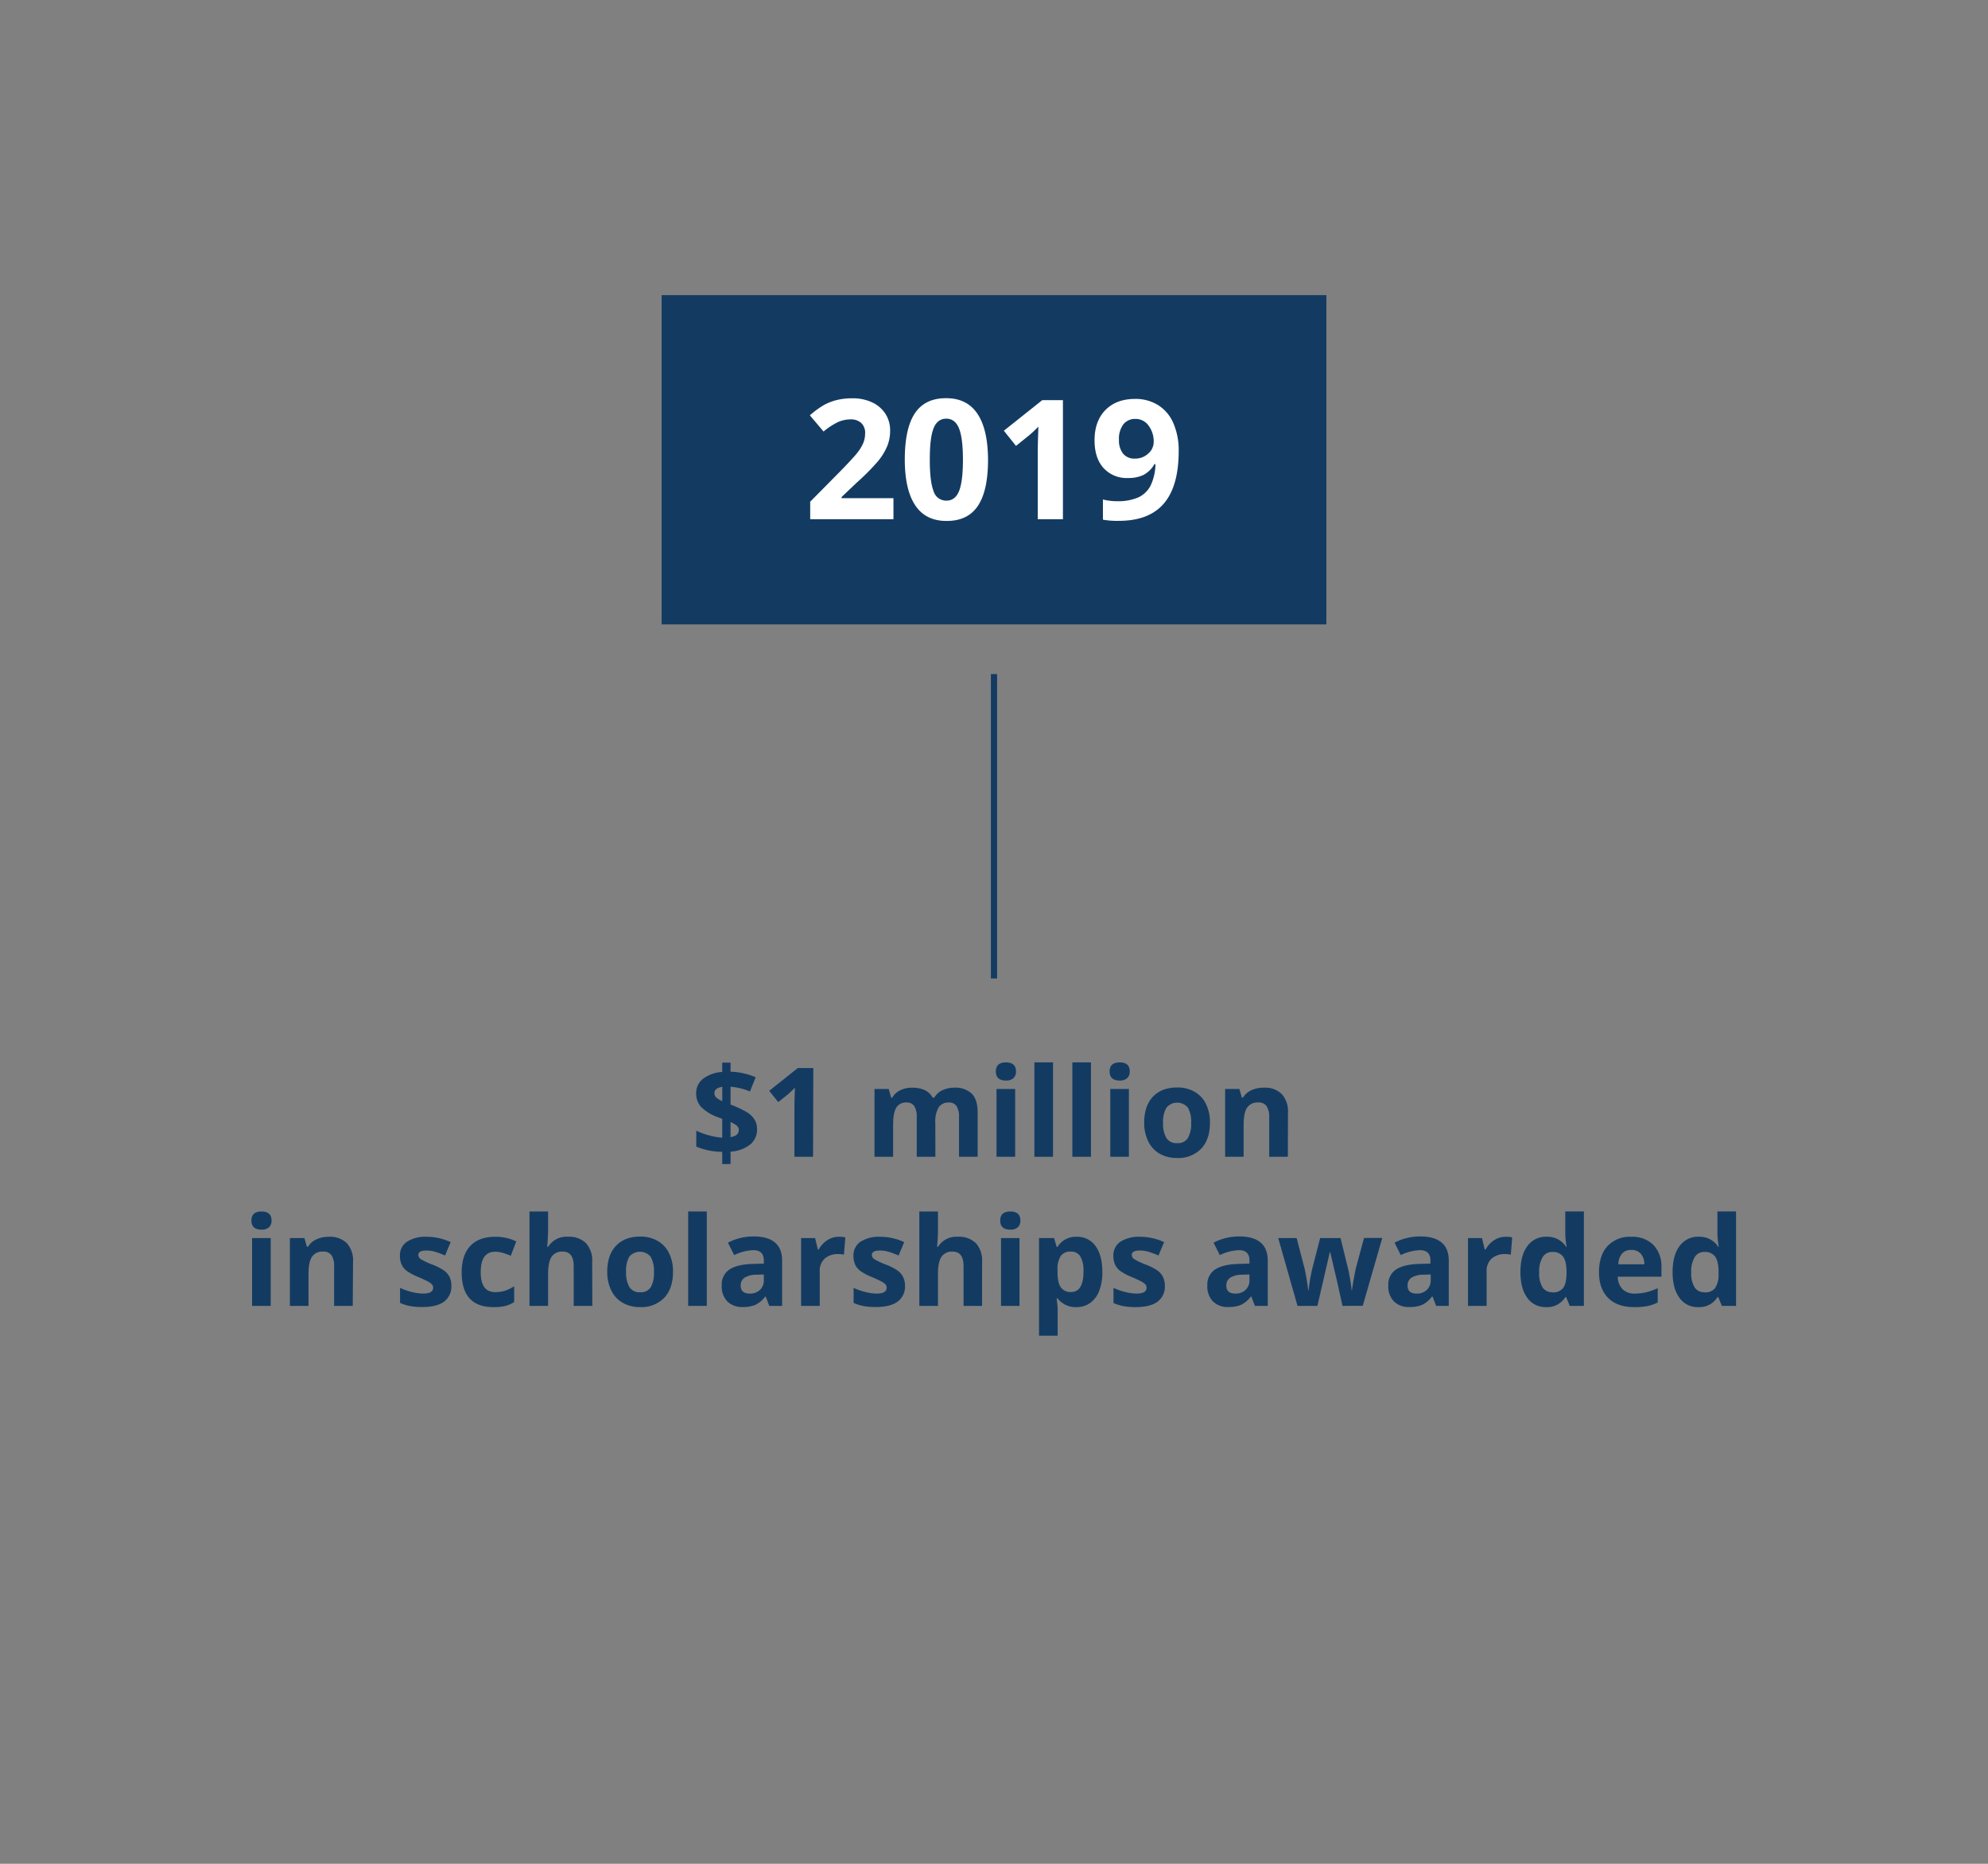 <svg id="b0feea59-da37-4952-8050-c912a41a2eaa" data-name="Layer 1" xmlns="http://www.w3.org/2000/svg" viewBox="0 0 640 600"><rect x="0" y="0" width="640" height="600" fill="#808080" stroke="none"/><defs><style>.abd1e6d8-722d-4696-977d-902e567b5aa5{fill:#133b62;}.b06fa047-5421-4bcc-b066-78c41ce99add{fill:#fff;}.a25e34a3-1b1c-4c06-afa0-099932379a09{fill:none;stroke:#133b62;stroke-miterlimit:10;stroke-width:2px;}</style></defs><title>our-history-9-v1.2</title><rect class="abd1e6d8-722d-4696-977d-902e567b5aa5" x="213" y="95.01" width="214" height="106"/><path class="b06fa047-5421-4bcc-b066-78c41ce99add" d="M287.63,167.15h-26.8v-5.64l9.62-9.73c2.85-2.92,4.72-4.95,5.59-6.07a13.45,13.45,0,0,0,1.89-3.14,8.08,8.08,0,0,0,.58-3,4.34,4.34,0,0,0-1.28-3.43,4.87,4.87,0,0,0-3.39-1.13,9.79,9.79,0,0,0-4.33,1,22.12,22.12,0,0,0-4.38,2.91l-4.41-5.22a29.14,29.14,0,0,1,4.7-3.41,17.4,17.4,0,0,1,4.06-1.53,20.82,20.82,0,0,1,4.94-.54,14.63,14.63,0,0,1,6.34,1.31,10.21,10.21,0,0,1,4.28,3.67,9.82,9.82,0,0,1,1.52,5.41,13.27,13.27,0,0,1-.93,5,19.37,19.37,0,0,1-2.89,4.76,71.88,71.88,0,0,1-6.88,6.95L270.93,160v.37h16.7Z"/><path class="b06fa047-5421-4bcc-b066-78c41ce99add" d="M318.08,148q0,10-3.29,14.88t-10.13,4.82q-6.65,0-10-5T291.28,148q0-10.14,3.28-15t10.1-4.81q6.63,0,10,5T318.08,148Zm-18.75,0q0,7.07,1.22,10.11a4.22,4.22,0,0,0,4.11,3.06c1.88,0,3.25-1,4.09-3.09S310,152.63,310,148s-.43-8.08-1.28-10.13-2.2-3.09-4.07-3.09-3.27,1-4.1,3.09S299.33,143.27,299.33,148Z"/><path class="b06fa047-5421-4bcc-b066-78c41ce99add" d="M342.19,167.15h-8.11V145l.08-3.65.13-4c-1.34,1.34-2.28,2.22-2.8,2.64l-4.41,3.55-3.91-4.88,12.36-9.84h6.66Z"/><path class="b06fa047-5421-4bcc-b066-78c41ce99add" d="M379.46,145.17q0,11.33-4.77,16.91t-14.46,5.59a26.59,26.59,0,0,1-5.16-.37v-6.5a18.84,18.84,0,0,0,4.61.55,16.32,16.32,0,0,0,6.69-1.19,8.44,8.44,0,0,0,4-3.75,16.67,16.67,0,0,0,1.61-7h-.32a9,9,0,0,1-3.51,3.47,11.17,11.17,0,0,1-5,1,10.06,10.06,0,0,1-7.89-3.21q-2.89-3.21-2.89-8.93,0-6.17,3.5-9.74t9.54-3.58a13.69,13.69,0,0,1,7.43,2,12.75,12.75,0,0,1,4.89,5.78A21.86,21.86,0,0,1,379.46,145.17Zm-13.88-10.31a4.81,4.81,0,0,0-3.93,1.73,7.73,7.73,0,0,0-1.42,5,6.89,6.89,0,0,0,1.29,4.41,4.67,4.67,0,0,0,3.91,1.63,6,6,0,0,0,4.22-1.62,4.91,4.91,0,0,0,1.76-3.71,8.45,8.45,0,0,0-1.64-5.27A5.06,5.06,0,0,0,365.58,134.86Z"/><line class="a25e34a3-1b1c-4c06-afa0-099932379a09" x1="320" y1="217" x2="320" y2="315"/><path class="abd1e6d8-722d-4696-977d-902e567b5aa5" d="M243.72,363.47a6.2,6.2,0,0,1-2.24,5,11.18,11.18,0,0,1-6.29,2.26v4h-2.68V370.8a21.9,21.9,0,0,1-8.36-1.68V364a22.82,22.82,0,0,0,4.09,1.49,22.08,22.08,0,0,0,4.27.76v-6.06l-1.31-.5a14.68,14.68,0,0,1-5.48-3.32,6.37,6.37,0,0,1-1.61-4.42,5.77,5.77,0,0,1,2.22-4.66,11.33,11.33,0,0,1,6.18-2.21v-3h2.68V345a22.31,22.31,0,0,1,8.08,1.79l-1.83,4.58a20.88,20.88,0,0,0-6.25-1.53v5.76a30.88,30.88,0,0,1,5.42,2.54,7.48,7.48,0,0,1,2.36,2.37A5.86,5.86,0,0,1,243.72,363.47ZM230,351.91a1.86,1.86,0,0,0,.6,1.42,7,7,0,0,0,1.92,1.14v-4.59C230.83,350.13,230,350.8,230,351.91Zm7.85,11.86a1.77,1.77,0,0,0-.66-1.39,8.53,8.53,0,0,0-2-1.17v4.86C237,365.77,237.84,365,237.84,363.77Z"/><path class="abd1e6d8-722d-4696-977d-902e567b5aa5" d="M261.75,372.4h-6V355.88l.06-2.72.1-3c-1,1-1.7,1.66-2.09,2l-3.28,2.63-2.91-3.63,9.2-7.33h5Z"/><path class="abd1e6d8-722d-4696-977d-902e567b5aa5" d="M301.13,372.4h-6V359.65a6.5,6.5,0,0,0-.79-3.55,2.78,2.78,0,0,0-2.49-1.18,3.6,3.6,0,0,0-3.32,1.68q-1,1.68-1,5.53V372.4h-6V350.56h4.56l.8,2.8h.33A6,6,0,0,1,289.8,351a8.29,8.29,0,0,1,3.81-.85c3.26,0,5.48,1.07,6.64,3.21h.52a5.91,5.91,0,0,1,2.59-2.37,8.65,8.65,0,0,1,3.86-.84,7.61,7.61,0,0,1,5.61,1.91q1.91,1.9,1.91,6.1V372.4h-6V359.65a6.42,6.42,0,0,0-.79-3.55,2.78,2.78,0,0,0-2.49-1.18,3.71,3.71,0,0,0-3.27,1.56,8.9,8.9,0,0,0-1.08,5Z"/><path class="abd1e6d8-722d-4696-977d-902e567b5aa5" d="M320.6,344.92q0-2.91,3.24-2.91t3.24,2.91a2.86,2.86,0,0,1-.81,2.16,3.42,3.42,0,0,1-2.43.77Q320.6,347.85,320.6,344.92Zm6.21,27.48h-6V350.56h6Z"/><path class="abd1e6d8-722d-4696-977d-902e567b5aa5" d="M339,372.4h-6V342h6Z"/><path class="abd1e6d8-722d-4696-977d-902e567b5aa5" d="M351.22,372.4h-6V342h6Z"/><path class="abd1e6d8-722d-4696-977d-902e567b5aa5" d="M357.22,344.92q0-2.91,3.24-2.91t3.24,2.91a2.86,2.86,0,0,1-.81,2.16,3.42,3.42,0,0,1-2.43.77Q357.22,347.85,357.22,344.92Zm6.21,27.48h-6V350.56h6Z"/><path class="abd1e6d8-722d-4696-977d-902e567b5aa5" d="M389.52,361.44c0,3.56-.93,6.34-2.81,8.34a10.18,10.18,0,0,1-7.83,3,10.94,10.94,0,0,1-5.55-1.38,9.11,9.11,0,0,1-3.69-4,13.31,13.31,0,0,1-1.29-6c0-3.56.93-6.34,2.79-8.32s4.48-3,7.86-3a11,11,0,0,1,5.54,1.37,9.06,9.06,0,0,1,3.69,3.93A13.12,13.12,0,0,1,389.52,361.44Zm-15.09,0a9.14,9.14,0,0,0,1.06,4.9A3.81,3.81,0,0,0,379,368a3.71,3.71,0,0,0,3.42-1.65,9.24,9.24,0,0,0,1.05-4.91,9,9,0,0,0-1.05-4.86,4.49,4.49,0,0,0-6.9,0A9,9,0,0,0,374.43,361.44Z"/><path class="abd1e6d8-722d-4696-977d-902e567b5aa5" d="M414.6,372.4h-6V359.65a6.14,6.14,0,0,0-.84-3.55,3,3,0,0,0-2.67-1.18,4,4,0,0,0-3.61,1.67q-1.12,1.67-1.12,5.54V372.4h-5.95V350.56H399l.8,2.8h.33a6.27,6.27,0,0,1,2.74-2.4,9.37,9.37,0,0,1,4-.81,7.65,7.65,0,0,1,5.78,2.06,8.31,8.31,0,0,1,2,6Z"/><path class="abd1e6d8-722d-4696-977d-902e567b5aa5" d="M80.94,392.92q0-2.91,3.24-2.91t3.24,2.91a2.86,2.86,0,0,1-.81,2.16,3.42,3.42,0,0,1-2.43.77Q80.94,395.85,80.94,392.92Zm6.21,27.48h-6V398.56h6Z"/><path class="abd1e6d8-722d-4696-977d-902e567b5aa5" d="M113.56,420.4h-6V407.65a6.14,6.14,0,0,0-.84-3.55,3.05,3.05,0,0,0-2.68-1.18,4,4,0,0,0-3.61,1.67q-1.11,1.67-1.11,5.54V420.4h-6V398.56H98l.8,2.8h.33a6.3,6.3,0,0,1,2.75-2.4,9.33,9.33,0,0,1,4-.81,7.64,7.64,0,0,1,5.78,2.06,8.27,8.27,0,0,1,2,6Z"/><path class="abd1e6d8-722d-4696-977d-902e567b5aa5" d="M145.31,413.92A6,6,0,0,1,143,419c-1.56,1.17-3.88,1.76-7,1.76a22.34,22.34,0,0,1-4.06-.32,15.6,15.6,0,0,1-3.15-1V414.6a20.71,20.71,0,0,0,3.74,1.31,15.21,15.21,0,0,0,3.66.52c2.17,0,3.25-.62,3.25-1.87a1.58,1.58,0,0,0-.43-1.14,6.18,6.18,0,0,0-1.49-1c-.7-.37-1.64-.8-2.81-1.3a17.52,17.52,0,0,1-3.7-1.95,5.54,5.54,0,0,1-1.72-2.06,6.79,6.79,0,0,1-.54-2.86,5.17,5.17,0,0,1,2.26-4.5,10.89,10.89,0,0,1,6.39-1.6,18.24,18.24,0,0,1,7.68,1.72l-1.8,4.3a32.38,32.38,0,0,0-3.06-1.15,9.61,9.61,0,0,0-2.91-.45c-1.76,0-2.64.47-2.64,1.42a1.66,1.66,0,0,0,.85,1.39,23.61,23.61,0,0,0,3.72,1.74,17,17,0,0,1,3.75,1.93,5.71,5.71,0,0,1,1.76,2.07A6.33,6.33,0,0,1,145.31,413.92Z"/><path class="abd1e6d8-722d-4696-977d-902e567b5aa5" d="M158.83,420.79q-10.2,0-10.2-11.19,0-5.57,2.78-8.51t8-2.94a15.12,15.12,0,0,1,6.79,1.49l-1.75,4.61c-.94-.38-1.81-.69-2.62-.93a8.45,8.45,0,0,0-2.42-.36q-4.65,0-4.65,6.6,0,6.4,4.65,6.41a10.81,10.81,0,0,0,3.18-.46,11.69,11.69,0,0,0,2.93-1.44v5.1a9.79,9.79,0,0,1-2.92,1.27A16.64,16.64,0,0,1,158.83,420.79Z"/><path class="abd1e6d8-722d-4696-977d-902e567b5aa5" d="M190.69,420.4h-6V407.65c0-3.16-1.17-4.73-3.52-4.73a4,4,0,0,0-3.61,1.7q-1.11,1.69-1.11,5.51V420.4h-6V390h6v6.19c0,.48-.05,1.61-.14,3.4l-.14,1.76h.32a6.87,6.87,0,0,1,6.32-3.21,7.72,7.72,0,0,1,5.84,2.07,8.22,8.22,0,0,1,2,5.94Z"/><path class="abd1e6d8-722d-4696-977d-902e567b5aa5" d="M216.66,409.44q0,5.34-2.81,8.34a10.19,10.19,0,0,1-7.83,3,10.94,10.94,0,0,1-5.55-1.38,9.11,9.11,0,0,1-3.69-4,13.31,13.31,0,0,1-1.29-6c0-3.56.93-6.34,2.79-8.32s4.48-3,7.85-3a11,11,0,0,1,5.55,1.37,9.11,9.11,0,0,1,3.69,3.93A13.12,13.12,0,0,1,216.66,409.44Zm-15.1,0a9.14,9.14,0,0,0,1.07,4.9A3.8,3.8,0,0,0,206.1,416a3.71,3.71,0,0,0,3.42-1.65,9.24,9.24,0,0,0,1-4.91,8.94,8.94,0,0,0-1.06-4.86,4.48,4.48,0,0,0-6.89,0A9,9,0,0,0,201.56,409.44Z"/><path class="abd1e6d8-722d-4696-977d-902e567b5aa5" d="M227.54,420.4h-6V390h6Z"/><path class="abd1e6d8-722d-4696-977d-902e567b5aa5" d="M247.66,420.4l-1.15-3h-.16a8.86,8.86,0,0,1-3.1,2.63,10,10,0,0,1-4.15.73,6.72,6.72,0,0,1-4.95-1.8,6.91,6.91,0,0,1-1.8-5.11,5.77,5.77,0,0,1,2.43-5.13q2.43-1.65,7.33-1.83l3.79-.11v-1c0-2.22-1.13-3.32-3.4-3.32a15.58,15.58,0,0,0-6.15,1.58l-2-4a17.69,17.69,0,0,1,8.36-2q4.39,0,6.73,1.92t2.35,5.82V420.4Zm-1.76-10.12-2.3.08a7.26,7.26,0,0,0-3.87.94,2.93,2.93,0,0,0-1.27,2.62c0,1.67,1,2.51,2.89,2.51a4.56,4.56,0,0,0,3.31-1.19,4.17,4.17,0,0,0,1.24-3.16Z"/><path class="abd1e6d8-722d-4696-977d-902e567b5aa5" d="M270.14,398.15a9.33,9.33,0,0,1,2,.18l-.45,5.59a6.82,6.82,0,0,0-1.76-.2,6.34,6.34,0,0,0-4.44,1.46,5.32,5.32,0,0,0-1.59,4.11V420.4h-6V398.56h4.51l.88,3.68h.29a8.23,8.23,0,0,1,2.75-3A6.74,6.74,0,0,1,270.14,398.15Z"/><path class="abd1e6d8-722d-4696-977d-902e567b5aa5" d="M291.35,413.92A6,6,0,0,1,289,419q-2.34,1.75-7,1.76a22.34,22.34,0,0,1-4.06-.32,15.31,15.31,0,0,1-3.14-1V414.6a20.44,20.44,0,0,0,3.74,1.31,15.08,15.08,0,0,0,3.66.52c2.16,0,3.24-.62,3.24-1.87a1.54,1.54,0,0,0-.43-1.14,6.08,6.08,0,0,0-1.48-1c-.71-.37-1.64-.8-2.82-1.3a17.52,17.52,0,0,1-3.7-1.95,5.54,5.54,0,0,1-1.72-2.06,6.8,6.8,0,0,1-.53-2.86,5.19,5.19,0,0,1,2.25-4.5,11,11,0,0,1,6.4-1.6,18.28,18.28,0,0,1,7.68,1.72l-1.8,4.3c-1.1-.47-2.12-.85-3.07-1.15a9.61,9.61,0,0,0-2.91-.45c-1.76,0-2.63.47-2.63,1.42a1.68,1.68,0,0,0,.84,1.39,23.41,23.41,0,0,0,3.73,1.74,17.53,17.53,0,0,1,3.75,1.93,5.78,5.78,0,0,1,1.75,2.07A6.33,6.33,0,0,1,291.35,413.92Z"/><path class="abd1e6d8-722d-4696-977d-902e567b5aa5" d="M316.15,420.4H310.2V407.65c0-3.16-1.17-4.73-3.52-4.73a4,4,0,0,0-3.61,1.7q-1.11,1.69-1.11,5.51V420.4h-6V390h6v6.19c0,.48,0,1.61-.14,3.4l-.14,1.76H302a6.9,6.9,0,0,1,6.33-3.21,7.73,7.73,0,0,1,5.84,2.07,8.22,8.22,0,0,1,2,5.94Z"/><path class="abd1e6d8-722d-4696-977d-902e567b5aa5" d="M322,392.92q0-2.91,3.25-2.91t3.24,2.91a2.86,2.86,0,0,1-.81,2.16,3.42,3.42,0,0,1-2.43.77Q322,395.85,322,392.92Zm6.21,27.48h-5.95V398.56h5.95Z"/><path class="abd1e6d8-722d-4696-977d-902e567b5aa5" d="M346.49,420.79a7.25,7.25,0,0,1-6-2.79h-.31c.21,1.82.31,2.88.31,3.16V430h-6V398.56h4.85l.84,2.84h.27a6.88,6.88,0,0,1,6.19-3.25,7.1,7.1,0,0,1,6.06,3q2.18,3,2.18,8.3a16.51,16.51,0,0,1-1,6.08,8.5,8.5,0,0,1-2.92,3.92A7.47,7.47,0,0,1,346.49,420.79Zm-1.76-17.87a3.74,3.74,0,0,0-3.22,1.36,7.78,7.78,0,0,0-1.06,4.48v.64q0,3.53,1.05,5a3.7,3.7,0,0,0,3.31,1.53c2.66,0,4-2.2,4-6.61a9.39,9.39,0,0,0-1-4.83A3.36,3.36,0,0,0,344.73,402.92Z"/><path class="abd1e6d8-722d-4696-977d-902e567b5aa5" d="M375,413.92a6,6,0,0,1-2.33,5.11q-2.34,1.75-7,1.76a22.34,22.34,0,0,1-4.06-.32,15.31,15.31,0,0,1-3.14-1V414.6a20.44,20.44,0,0,0,3.74,1.31,15.15,15.15,0,0,0,3.66.52c2.16,0,3.24-.62,3.24-1.87a1.54,1.54,0,0,0-.43-1.14,5.88,5.88,0,0,0-1.48-1c-.71-.37-1.64-.8-2.81-1.3a17.65,17.65,0,0,1-3.71-1.95,5.51,5.51,0,0,1-1.71-2.06,6.79,6.79,0,0,1-.54-2.86,5.19,5.19,0,0,1,2.25-4.5,11,11,0,0,1,6.4-1.6,18.28,18.28,0,0,1,7.68,1.72l-1.8,4.3a32.5,32.5,0,0,0-3.07-1.15,9.61,9.61,0,0,0-2.91-.45c-1.75,0-2.63.47-2.63,1.42a1.66,1.66,0,0,0,.85,1.39,22.71,22.71,0,0,0,3.72,1.74,17.53,17.53,0,0,1,3.75,1.93,5.68,5.68,0,0,1,1.75,2.07A6.33,6.33,0,0,1,375,413.92Z"/><path class="abd1e6d8-722d-4696-977d-902e567b5aa5" d="M404,420.4l-1.16-3h-.15a9,9,0,0,1-3.1,2.63,10,10,0,0,1-4.15.73,6.69,6.69,0,0,1-4.95-1.8,6.91,6.91,0,0,1-1.81-5.11,5.77,5.77,0,0,1,2.44-5.13q2.43-1.65,7.33-1.83l3.79-.11v-1c0-2.22-1.13-3.32-3.4-3.32a15.5,15.5,0,0,0-6.15,1.58l-2-4a17.66,17.66,0,0,1,8.36-2q4.39,0,6.73,1.92t2.35,5.82V420.4Zm-1.76-10.12-2.31.08a7.25,7.25,0,0,0-3.86.94,2.93,2.93,0,0,0-1.27,2.62c0,1.67,1,2.51,2.89,2.51a4.56,4.56,0,0,0,3.31-1.19,4.17,4.17,0,0,0,1.24-3.16Z"/><path class="abd1e6d8-722d-4696-977d-902e567b5aa5" d="M432.19,420.4l-1.68-7.64-2.27-9.65h-.13l-4,17.29h-6.4l-6.21-21.84h5.93l2.52,9.67q.62,2.59,1.23,7.17h.12a40.33,40.33,0,0,1,.68-4.71l.32-1.66L425,398.56h6.56L434.12,409c.05.29.14.71.25,1.27s.21,1.16.32,1.79.2,1.25.28,1.85a13.07,13.07,0,0,1,.15,1.46h.12c.11-.94.32-2.22.62-3.86s.52-2.74.65-3.31l2.61-9.67H445l-6.29,21.84Z"/><path class="abd1e6d8-722d-4696-977d-902e567b5aa5" d="M462.35,420.4l-1.16-3H461a9,9,0,0,1-3.1,2.63,10,10,0,0,1-4.15.73,6.69,6.69,0,0,1-5-1.8,6.87,6.87,0,0,1-1.81-5.11,5.77,5.77,0,0,1,2.43-5.13c1.63-1.1,4.07-1.71,7.34-1.83l3.79-.11v-1c0-2.22-1.13-3.32-3.4-3.32a15.5,15.5,0,0,0-6.15,1.58l-2-4a17.72,17.72,0,0,1,8.36-2q4.4,0,6.74,1.92c1.56,1.27,2.35,3.21,2.35,5.82V420.4Zm-1.76-10.12-2.31.08a7.25,7.25,0,0,0-3.86.94,2.93,2.93,0,0,0-1.27,2.62c0,1.67,1,2.51,2.89,2.51a4.56,4.56,0,0,0,3.31-1.19,4.2,4.2,0,0,0,1.24-3.16Z"/><path class="abd1e6d8-722d-4696-977d-902e567b5aa5" d="M484.83,398.15a9.46,9.46,0,0,1,2,.18l-.45,5.59a6.82,6.82,0,0,0-1.76-.2,6.34,6.34,0,0,0-4.44,1.46,5.32,5.32,0,0,0-1.59,4.11V420.4h-6V398.56h4.51l.88,3.68h.29a8.15,8.15,0,0,1,2.75-3A6.74,6.74,0,0,1,484.83,398.15Z"/><path class="abd1e6d8-722d-4696-977d-902e567b5aa5" d="M497.72,420.79a7.11,7.11,0,0,1-6.05-3c-1.46-2-2.2-4.75-2.2-8.28s.75-6.37,2.24-8.37a7.27,7.27,0,0,1,6.16-3,7.11,7.11,0,0,1,6.29,3.21h.2a24.35,24.35,0,0,1-.45-4.36v-7h6V420.4h-4.57l-1.15-2.83h-.25A6.82,6.82,0,0,1,497.72,420.79Zm2.09-4.75a4.05,4.05,0,0,0,3.35-1.32c.71-.89,1.09-2.39,1.16-4.52v-.64q0-3.51-1.09-5a4,4,0,0,0-3.52-1.52,3.5,3.5,0,0,0-3.1,1.69,9,9,0,0,0-1.1,4.91,8.53,8.53,0,0,0,1.11,4.83A3.64,3.64,0,0,0,499.81,416Z"/><path class="abd1e6d8-722d-4696-977d-902e567b5aa5" d="M526,420.79q-5.28,0-8.24-2.91t-3-8.24q0-5.49,2.74-8.49a9.77,9.77,0,0,1,7.59-3,9.61,9.61,0,0,1,7.21,2.64,10,10,0,0,1,2.57,7.29V411H520.82a5.74,5.74,0,0,0,1.51,4,5.28,5.28,0,0,0,3.94,1.43A16.53,16.53,0,0,0,530,416a18.93,18.93,0,0,0,3.67-1.31v4.61a13.75,13.75,0,0,1-3.34,1.16A21.28,21.28,0,0,1,526,420.79Zm-.84-18.4a3.76,3.76,0,0,0-3,1.2A5.52,5.52,0,0,0,521,407h8.36a5,5,0,0,0-1.15-3.41A3.92,3.92,0,0,0,525.16,402.39Z"/><path class="abd1e6d8-722d-4696-977d-902e567b5aa5" d="M546.66,420.79a7.09,7.09,0,0,1-6-3q-2.21-3-2.2-8.28c0-3.58.74-6.37,2.24-8.37a7.25,7.25,0,0,1,6.16-3,7.13,7.13,0,0,1,6.29,3.21h.19a24.35,24.35,0,0,1-.45-4.36v-7h6V420.4h-4.57l-1.15-2.83h-.26A6.8,6.8,0,0,1,546.66,420.79Zm2.09-4.75a4,4,0,0,0,3.35-1.32,7.71,7.71,0,0,0,1.16-4.52v-.64q0-3.51-1.08-5a4,4,0,0,0-3.53-1.52,3.48,3.48,0,0,0-3.09,1.69,9,9,0,0,0-1.1,4.91,8.53,8.53,0,0,0,1.11,4.83A3.61,3.61,0,0,0,548.75,416Z"/></svg>